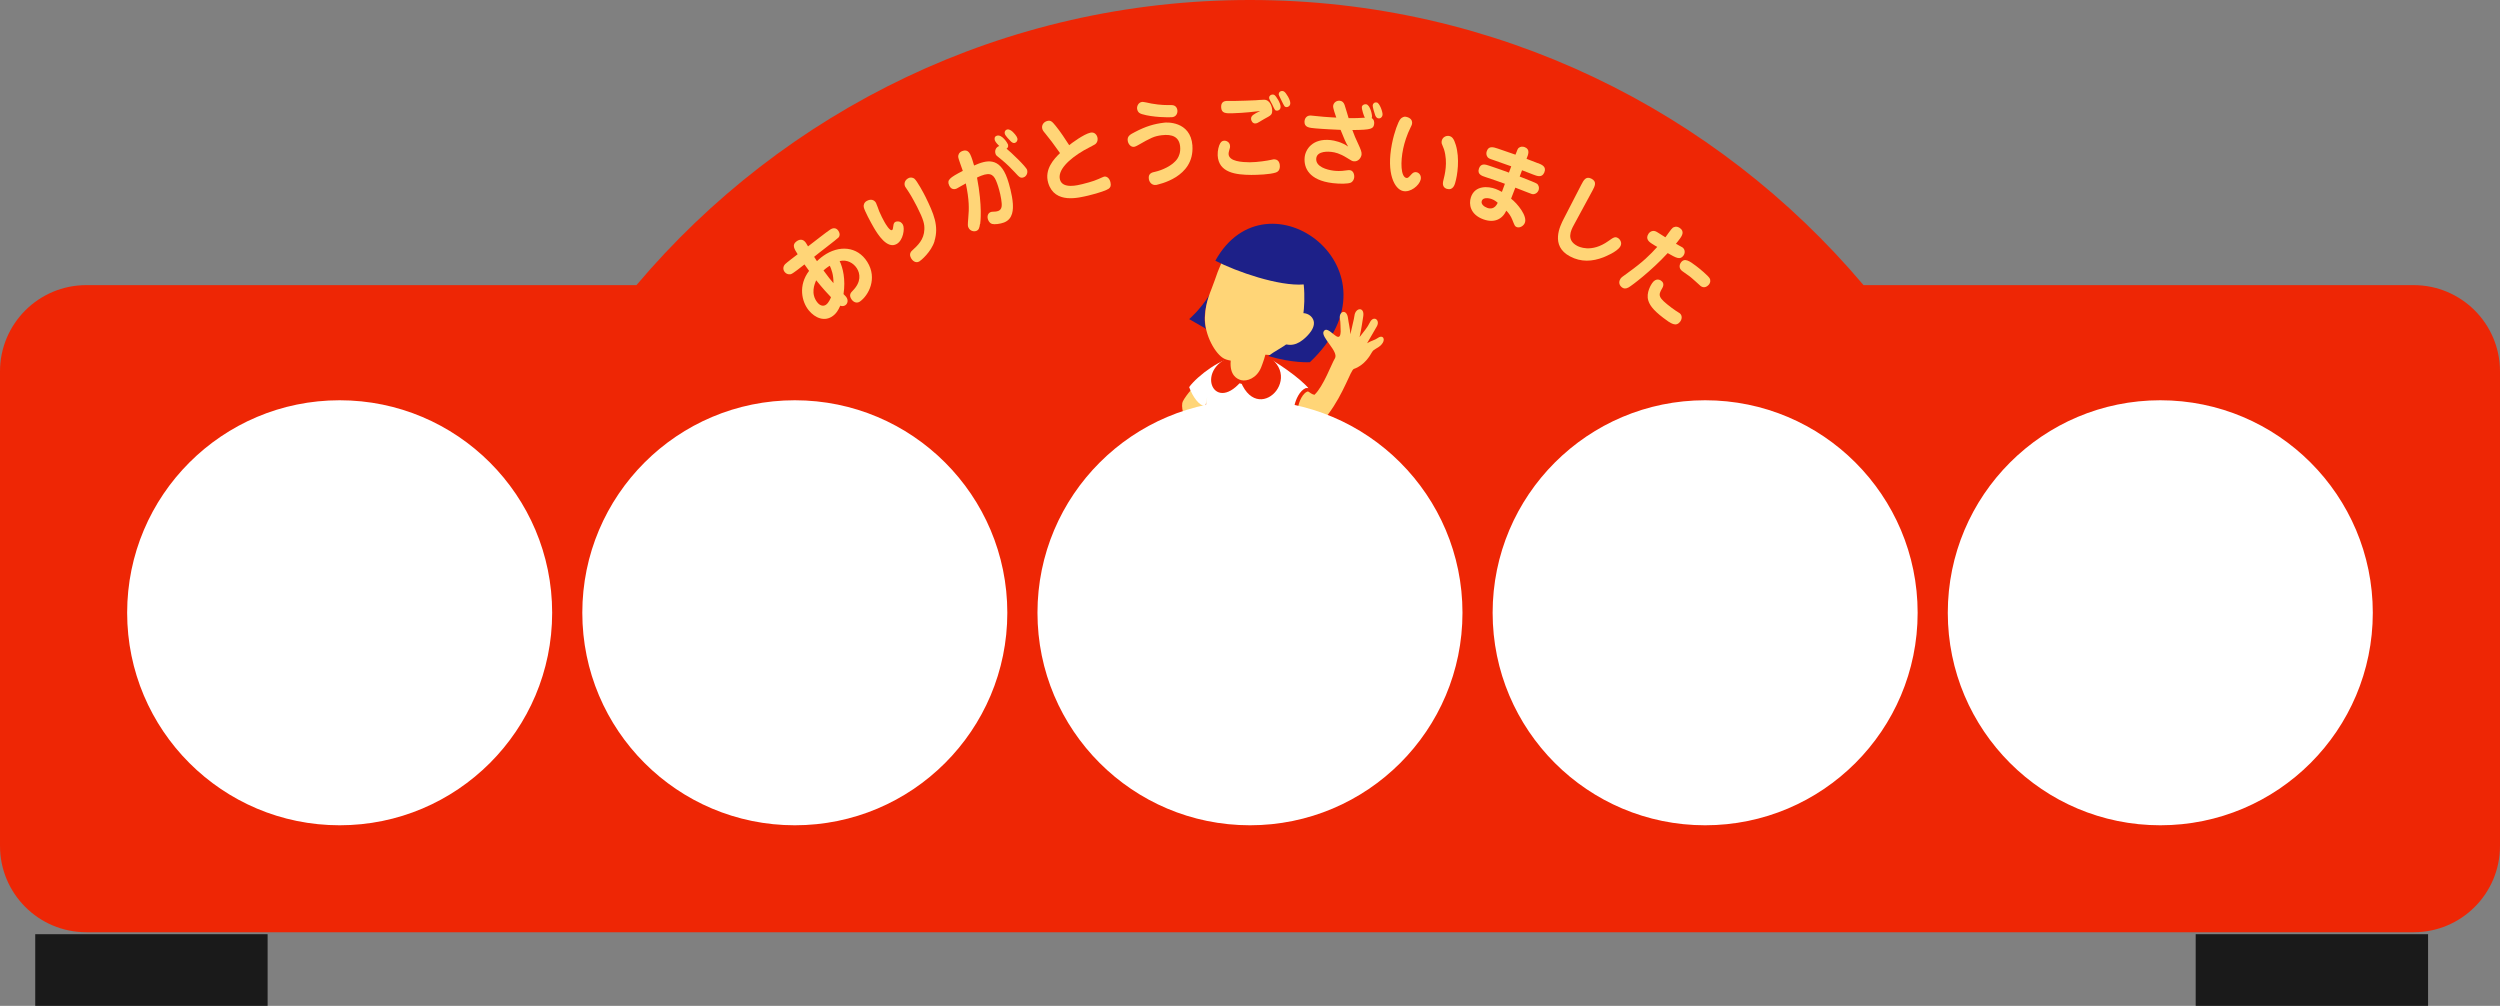 <?xml version="1.0" encoding="UTF-8"?>
<svg id="_レイヤー_2" data-name="レイヤー 2" xmlns="http://www.w3.org/2000/svg" viewBox="0 0 476.81 191.84">
  <rect x="0" y="0" width="476.81" height="191.84" fill="#808080" stroke="none"/>
  <defs>
    <style>
      .cls-1 {
        fill: #ee2605;
      }

      .cls-2 {
        fill: #fff;
      }

      .cls-3 {
        fill: #ffd577;
      }

      .cls-4 {
        fill: #1d2088;
      }

      .cls-5 {
        opacity: .8;
      }
    </style>
  </defs>
  <g id="_レイヤー_1-2" data-name="レイヤー 1">
    <g>
      <rect class="cls-5" x="418.77" y="178.18" width="44.32" height="13.66"/>
      <rect class="cls-5" x="6.72" y="178.18" width="44.32" height="13.66"/>
      <g>
        <path class="cls-1" d="m355.42,54.38C327.34,21.13,285.34,0,238.4,0s-88.93,21.13-117.01,54.38H16.46c-9.09,0-16.46,7.37-16.46,16.46v90.5c0,9.09,7.37,16.46,16.46,16.46h443.89c9.09,0,16.46-7.37,16.46-16.46v-90.5c0-9.09-7.37-16.46-16.46-16.46h-104.93Z"/>
        <g>
          <path class="cls-3" d="m157.02,48.8c2.95-2.09,6.5-1.87,8.39,1.15,1.98,3.15.26,6.38-1.4,7.56-.54.37-1.17.19-1.58-.38-.6-.85-.16-1.32.21-1.69,1.65-1.67,1.44-3.26.77-4.29-.62-.95-1.84-1.71-3.27-1.36.62,1.3,1.16,3.49.74,6.3.42.43.47.48.54.59.39.54.27,1.2-.17,1.52-.23.17-.63.26-.99.1-.41.93-.79,1.49-1.36,1.92-1.59,1.22-3.46.45-4.67-1.05-1.34-1.66-2.02-4.75.08-7.51-.72-.99-.79-1.12-.88-1.23-.5.39-2.18,1.75-2.59,1.86-.13.03-.74.14-1.19-.42-.33-.42-.36-1.03.1-1.5.17-.19,1.95-1.57,2.38-1.88-.65-1.02-1.13-1.79-.24-2.44.51-.38,1.21-.58,1.79.23.03.04.38.64.43.71.67-.5,3.6-2.81,4.25-3.22.47-.31,1.11-.41,1.54.26.42.65.17,1.09.06,1.23-.34.37-4.23,3.31-4.69,3.72.23.35.37.57.54.83.22-.2.56-.56,1.22-1.02Zm-1.15,8.86c.69.88,1.39.68,1.71.43.47-.36.8-1.1.91-1.41-.52-.53-1.52-1.6-2.82-3.22-.33.73-1.09,2.55.2,4.2Zm3.09-3.64c.03-1.66-.41-2.69-.69-3.33-.12.06-.26.14-.52.33-.08.06-.39.28-.69.56.89,1.22,1.44,1.91,1.91,2.44Z"/>
          <path class="cls-3" d="m172.2,42.84c.4.74.07,2.98-1.17,3.69-1.82,1.05-3.6-1.81-4.33-3.04-.59-1.01-1.85-3.34-1.96-3.99-.08-.37.06-.87.53-1.15.86-.5,1.5-.19,1.8.34.13.24.53,1.38.62,1.62.32.75.71,1.52.99,2.01.23.41,1.04,1.79,1.45,1.56.16-.09.17-.2.26-.85.02-.18.07-.53.33-.68.06-.03.18-.1.34-.11.64-.07.97.29,1.14.61Zm6.04,3.15c-.63,2.07-2.62,3.72-2.91,3.88-.74.41-1.33-.21-1.56-.61-.28-.5-.3-1.03.18-1.46,1.06-.98,2.29-2.06,2.35-4.07.03-.99-.13-1.8-1.41-4.32-.19-.37-1.07-2.04-1.55-2.75-.13-.18-.62-.9-.69-1.04-.31-.61-.07-1.3.63-1.65.44-.22.89-.06,1.1.1.49.36,1.82,2.82,2.14,3.48,1.57,3.21,2.59,5.56,1.7,8.45Z"/>
          <path class="cls-3" d="m186.91,42.72c-.11.71-.2,1.1-.67,1.31-.43.19-1.22.08-1.54-.64-.13-.3-.15-.33-.02-1.94.15-1.63.19-3.3-.48-6.47-.29.14-1.48.86-1.73.98-.63.27-1.15.06-1.45-.62-.44-1,.04-1.42,2.61-2.75-.13-.44-.87-2.31-.88-2.71,0-.23.06-.78.77-1.07,1.12-.45,1.5.53,1.72,1.08.17.44.19.53.54,1.68,2.32-1.04,4.86-1.73,6.34,2.51.33.93.94,3.1,1.05,4.73.06,1.03.1,2.94-1.67,3.62-.75.29-1.83.41-2.29.28-.36-.1-.62-.45-.74-.75-.28-.68-.05-1.3.45-1.5.16-.07.29-.08.45-.08.5-.02.72-.03.99-.13.86-.33.74-1.21.59-2.27-.21-1.29-.55-2.39-.8-3.07-.54-1.47-1.1-2.14-3-1.4-.39.15-.63.27-.81.36,1.06,5.53.64,8.55.6,8.86Zm8.98-10.3c.17.51-.09,1.22-.68,1.41-.6.2-.82-.05-1.68-.99-.55-.58-1.45-1.54-2.66-2.51-.8-.63-.9-.69-.99-.97-.23-.64.08-1.31.7-1.51-.28-.28-.72-.74-.83-1.06-.1-.27-.13-.74.35-.9,1.01-.35,2.06,1.43,2.13,1.63.03.1.19.56-.26.83.79.64,3.74,3.43,3.93,4.07Zm-1.87-6.09c.13.41-.09.8-.44.92-.37.12-.67-.16-.89-.39-.13-.13-.9-.9-1.04-1.31-.11-.32,0-.71.4-.84.74-.24,1.66,1.03,1.8,1.27.07.09.12.21.16.34Z"/>
          <path class="cls-3" d="m199.2,25.28c-.19-.23-.34-.45-.41-.71-.18-.64.21-1.29.91-1.49.72-.2.99.14,1.64.92.95,1.17,1.76,2.43,2.58,3.69.31-.27,2.77-2.12,4.06-2.39.77-.17,1.23.44,1.33.93.03.12.16.77-.38,1.24-.2.17-1.84.98-2.18,1.19-2.95,1.72-5.09,3.83-4.58,5.62.51,1.81,3.44,1.03,4.21.85.35-.09,2.11-.51,3.16-1,.19-.08.91-.42,1.02-.44.56-.12,1.09.36,1.24,1.12.14.65-.02.94-.35,1.19-.37.26-1.68.77-3.92,1.31-1.71.38-6.35,1.68-7.6-2.39-.8-2.64,1.12-4.63,2.24-5.72-1.47-2.08-1.79-2.46-2.96-3.93Z"/>
          <path class="cls-3" d="m227.42,27.79c.42,6.11-6.55,7.37-6.89,7.48-.85.12-1.33-.52-1.42-1.14-.16-1.07.64-1.26,1.21-1.37,1.19-.26,3.35-1.13,4.25-2.52.26-.41.62-1.15.51-2.28-.17-1.83-1.47-2.42-3.51-2.17-1.45.18-2.08.5-4.51,1.89-.05.03-.47.27-.74.32-.6.1-1.12-.47-1.23-1.11-.15-.91.43-1.23,1.35-1.7,2.07-1.09,3.68-1.57,5.57-1.79.26-.06,5.06-.44,5.42,4.39Zm-9.61-8.36c.24-.03,1.51.26,1.8.32,1.81.32,2.85.29,3.81.29,1.05-.01,1.13.92,1.14,1.03.05.52-.22,1.2-1.01,1.28-.7.06-3.71.03-5.7-.57-.31-.09-.86-.24-.98-1.04-.06-.45.22-1.2.94-1.3Z"/>
          <path class="cls-3" d="m234.6,27.88c0,.23,0,.31-.14.71-.12.36-.14.65-.14.78.05,1.43,2.59,1.57,4.04,1.58,1.47,0,3.44-.32,4.04-.46.48-.11.56-.11.67-.1.94.03,1.05,1,1.03,1.37-.03.7-.36,1.01-.76,1.14-1.13.38-3.48.46-4.71.46-2.89-.02-6.22-.4-6.39-3.72-.04-.95.22-1.87.48-2.31.26-.41.48-.49.87-.5.15,0,.99.17,1.01,1.05Zm.49-6.28c-1.27.03-2.15.06-2.19-1.18-.01-.4.08-1.14,1.05-1.17.31-.01,1.28,0,1.54,0,1.31-.02,2.71-.07,4.01-.13.26-.02,1.38-.11,1.61-.1,1.23.03,1.54,1.55,1.53,2.09-.02.79-.23.89-1.48,1.56-.2.12-1.07.63-1.26.74-.08.05-.3.14-.51.14-.45,0-.78-.46-.78-.92,0-.56.48-.86,1.74-1.46-.68.09-3.11.38-5.24.43Zm9.15-1.2c-.02.54-.45.72-.7.71-.36-.01-.4-.12-.89-1.17-.09-.17-.5-.9-.55-1.06-.01-.06-.05-.14-.05-.24.01-.41.38-.62.69-.61.07,0,.19,0,.31.08.32.17,1.23,1.61,1.19,2.28Zm1.85-.69c-.03.57-.51.73-.73.72-.36-.02-.41-.15-.93-1.21-.49-1.01-.56-1.12-.55-1.28.01-.33.3-.6.66-.59.12,0,.26.05.36.11.39.23,1.23,1.61,1.19,2.26Z"/>
          <path class="cls-3" d="m259.72,20.45c.06-.43.49-.62.85-.56.75.12,1.17,2.03,1.1,2.45-.01.07-.04.12-.06.17.5.3.52.85.47,1.17-.15.86-.43,1.1-4.15,1.12.31.9.68,1.74,1.08,2.58.51,1.11.74,1.65.67,2.14-.08.52-.59,1.38-1.55,1.24-.26-.04-.35-.11-1.27-.67-1.35-.84-2.24-1.04-2.95-1.12-.3-.04-2.73-.29-2.87,1.25-.15,1.58,2.02,2.17,3.29,2.33.46.06,1.34.13,2.42-.05.45-.06.57-.06.73-.04.64.09.88.86.79,1.45-.04.27-.21.73-.67.94-.52.21-1.98.25-3.41.08-4.58-.54-5.51-2.95-5.37-4.83.12-1.61,1.52-3.75,4.96-3.38.71.08,2.14.38,3.35,1.24-.42-.66-.79-1.53-1.45-3.19-.93-.05-3.08-.13-4.76-.28-1.23-.11-2.21-.18-2.12-1.39.03-.41.34-1.13,1.23-1.06.07,0,2.29.22,2.46.24.75.07,2.06.13,2.37.15-.19-.55-.64-1.81-.6-2.22.06-.59.6-1.07,1.29-.99.46.05.72.33.89.78.14.38.65,2.17.77,2.53,1.09.02,2.03,0,3.1-.08-.18-.26-.62-1.64-.57-2.02Zm3.96,1.51c-.06.34-.35.69-.81.61-.4-.07-.54-.47-.6-.63-.15-.45-.51-1.54-.45-1.9.03-.18.2-.59.78-.49.52.08,1.18,1.89,1.08,2.42Z"/>
          <path class="cls-3" d="m269.29,23.7c-.03.12-.07.24-.22.52-.77,1.54-1.21,3.02-1.44,4.09-.56,2.61-.47,5.39.59,5.63.29.07.47-.15.95-.67.16-.18.49-.55,1.05-.41.44.11.93.62.73,1.42-.29,1.12-1.95,2.48-3.37,2.15-1.6-.37-3.21-3.31-2.11-8.96.47-2.4,1.22-4.24,1.56-4.68.36-.5.87-.57,1.07-.53.3.06,1.44.31,1.19,1.44Zm6.71,12.34c-.79-.23-.93-.85-.71-1.67.24-.96.89-3.35.12-5.88-.05-.19-.4-.95-.44-1.11-.05-.22-.03-.42.02-.59.19-.7.91-.98,1.46-.84.49.14.83.46,1.21,1.71.77,2.57.33,5.73-.14,7.28-.08.28-.43,1.41-1.51,1.09Z"/>
          <path class="cls-3" d="m293.28,31.09c.84.33,1.72.71,1.25,1.82-.46,1.06-1.4.65-2.12.38-.7-.28-1.41-.55-2.12-.82-.15.4-.3.8-.45,1.2.79.31,1.58.62,2.37.94.66.28.97.39,1.12.63.27.43.2.83.09,1.1-.19.45-.58.63-.84.68-.28.08-.55-.06-1.23-.32-.78-.31-1.56-.62-2.34-.91-.27.7-.54,1.4-.81,2.1,1.18.9,3.19,3.34,2.61,4.65-.24.56-.98,1.01-1.56.76-.35-.15-.37-.29-.83-1.42-.23-.6-.68-1.27-1.13-1.7-.79,1.69-2.36,2.39-4.38,1.65-2.5-.91-2.81-2.87-2.37-4.21.76-2.3,3.28-2.12,4.7-1.59.43.16.78.34,1.21.57.19-.52.38-1.04.57-1.55-1.21-.44-2.42-.86-3.64-1.26-.78-.25-1.67-.55-1.31-1.64.36-1.08,1.25-.8,2.04-.52,1.23.41,2.46.84,3.68,1.29.15-.4.29-.8.44-1.2-1.11-.41-2.23-.8-3.34-1.18-.88-.29-1.1-.36-1.3-.79-.12-.27-.14-.58-.03-.9.36-1.09,1.27-.79,2.09-.52,1.13.38,2.26.77,3.39,1.17.39-1.03.43-1.15.65-1.32.31-.23.72-.27,1.11-.12,1.08.42.69,1.39.35,2.23.71.27,1.43.55,2.14.83Zm-8.79,6.87s-1.55-.56-1.88.36c-.21.59.43,1.11,1.05,1.33.51.18,1.41.29,1.99-.97-.29-.26-.62-.52-1.17-.72Z"/>
          <path class="cls-3" d="m300.16,42.93c-.58,1.06-1.44,2.85.63,3.95.27.14,2.67,1.44,5.97-.91.96-.69,1.28-.9,1.83-.57.37.22.87.9.43,1.62-.66,1.07-2.96,1.94-3.2,2.05-2.12.82-4.27.96-6.38-.17-3.83-2.01-1.88-5.86-1.2-7.17,1.11-2.17,2.23-4.34,3.35-6.5.45-.86.87-1.68,1.92-1.16,1.13.57.66,1.45.21,2.29-1.19,2.19-2.37,4.38-3.56,6.57Z"/>
          <path class="cls-3" d="m319.04,43.44c.17-.12.68-.41,1.35.05.96.66.35,1.54.08,1.93-.25.36-.55.73-.83,1.07.2.12,1.08.58,1.24.69.52.37.55,1.08.2,1.56-.66.91-1.42.43-3.01-.47-3.14,3.41-6.84,6.21-7.48,6.56-.57.31-.93.19-1.17.03-.43-.28-.86-.9-.36-1.69.15-.23.29-.35,1.46-1.18,2.89-2.08,4.12-3.32,5.56-4.9-.33-.18-.68-.38-.98-.58-.47-.31-1.36-.88-.71-1.9.27-.43.9-.83,1.65-.35.62.4.99.63,1.59,1,.24-.3,1.14-1.64,1.41-1.83Zm-2.04,11.57c-.77,1.32-.81,1.7,1.79,3.67.71.54,1.03.71,1.41.96.05.04.11.07.17.11.48.38.48,1.09.05,1.63-.78.97-1.69.39-3.18-.75-2.12-1.61-2.62-2.55-2.86-3.28-.51-1.54.61-3.19.73-3.36.77-1.11,1.61-.52,1.65-.49.29.2.78.61.24,1.52Zm7.32-.49c-.13-.11-1.71-1.56-2.06-1.81-.22-.17-1.21-.86-1.42-1.01-.65-.48-.58-1.16-.26-1.62.7-.98,1.66-.29,2.87.62.51.37,2.48,1.97,2.67,2.47.09.2.19.78-.32,1.24-.21.2-.79.66-1.49.11Z"/>
        </g>
        <g>
          <g>
            <path class="cls-3" d="m228.63,77.96s.5,2.8.95,4.01c.31.83.45,2.63-.64,3.36-1.42.96-3.21,1.18-3.6.67-.39-.51-1.38-1.74-1.15-2.29.46-1.07,1.14-1.7,1.6-1.51.72.29.49.79.06,1.49.41-.8.48-.91,1.05-1.43-1.17-2.77-1.75-4.8-1.29-5.73.54-1.1,2.45-3.43,3.97-4.25.63-.34,2.03,2.56,1.52,3.44-.51.88-1.96,2.19-2.39,2.8"/>
            <path class="cls-2" d="m241.08,67.88c1.71.66,7.1,4.33,8.63,6.35-2.08.12-3.08,4.43-2.47,5.58-.91-.37-1.84-.78-2.89-1.39l.69.4c-.92,1.42-1.4,3.41-.5,7.04l-14.53-.49c-.35-3.82-.22-7.26.24-9.71l-.16.83-.23.98c-1.15-.08-2.37-1.75-3.06-3.64,1.56-2.15,6.44-5.83,8.92-5.54"/>
            <path class="cls-3" d="m235.27,77.63c0,.61.46,1.12,1.04,1.13.58,0,1.07-.48,1.07-1.1,0-.61-.46-1.12-1.04-1.13-.58,0-1.07.48-1.07,1.1"/>
            <path class="cls-3" d="m234.56,82.29c0,.61.46,1.12,1.04,1.13.58,0,1.07-.48,1.07-1.1,0-.61-.46-1.12-1.04-1.13-.58,0-1.07.48-1.07,1.1"/>
            <path class="cls-1" d="m236.65,72.83c3.67,8.89,13.48-2.5,2.88-5.91"/>
            <path class="cls-1" d="m236.65,72.83c-5.37,6.2-8.96-2.94-1.1-5.06"/>
            <path class="cls-3" d="m234.17,66.63c.14.96.27,1.42.2,2.22-.2,2.61,1.03,3.67,2.27,3.98,1.24.31,3.29-.4,4.18-2.67.38-.96.85-2.31,1.01-3.36"/>
            <path class="cls-1" d="m237.23,73.23c-.24,0-.46-.03-.66-.08-.84-.21-2.77-1.06-2.51-4.33.04-.58-.02-.96-.11-1.54-.03-.18-.06-.38-.09-.61-.03-.18.1-.34.28-.37.18-.03.34.1.37.28.03.22.06.42.09.59.1.61.17,1.04.12,1.7-.21,2.67,1.18,3.43,2.02,3.64,1.04.26,2.96-.34,3.8-2.47.3-.76.82-2.19.99-3.29.03-.18.2-.3.37-.27.18.03.3.2.27.37-.18,1.17-.72,2.65-1.03,3.43-.84,2.13-2.59,2.94-3.9,2.94Z"/>
            <path class="cls-4" d="m230.79,56.08c-1.97,3.12-3.99,4.78-3.99,4.78l3.25,1.87c-.53-1.31-.38-4.14.73-6.64"/>
            <path class="cls-3" d="m241.17,67.63c-1.44.95-5.5,1.79-7.64.8-1.66-.77-3.86-4.54-3.72-7.95.13-3.2,1.14-4.85,1.9-7.11,1.35-4.03,2.95-7.19,6.87-8.84,9.13-3.85,18.11,5.54,14.03,14.56-4.39,9.7-7.55,6.53-8.9,8.75"/>
            <path class="cls-4" d="m231.8,49.73c4.08,2.11,12.16,4.9,16.85,4.52.23,2.3.1,4.44-.1,5.87,3.19.76.76,4.87-2.86,5.26-1,.86-2.41,1.49-3.8,2.52,4.66,1.41,7.94,1.18,7.94,1.18,18.6-17.6-8.22-37.21-18.04-19.34"/>
            <path class="cls-3" d="m247.62,60.32c1.39-.94,4.7.98.62,4.21-.69.54-1.67,1.07-2.81.81"/>
            <path class="cls-3" d="m246.05,65.77c-.23,0-.46-.03-.7-.08-.2-.04-.32-.24-.27-.43.04-.2.24-.32.44-.27.81.19,1.65-.06,2.5-.74,1.59-1.26,2.19-2.47,1.62-3.25-.4-.54-1.3-.73-1.81-.38-.17.11-.39.07-.5-.1s-.07-.39.1-.5c.84-.57,2.18-.31,2.81.55,1.23,1.68-1.03,3.67-1.76,4.25-.8.64-1.61.95-2.42.95Z"/>
            <path class="cls-3" d="m247.34,79.2c3.63,1.52,4.46,1.82,5.94-.14,3.06-4.07,4.31-8.48,4.94-8.7,2.03-.69,3.07-2.53,3.45-3.19.4-.69,1.01-.62,1.78-1.42.92-.96.35-1.99-.63-1.31-.69.48-1.26.52-2.08,1.02.74-1.29,1.11-1.89,1.86-3.22.69-1.22-.65-2.17-1.34-.73-.48.99-1.03,1.56-1.96,2.79.4-1.74.51-2.88.69-3.87.36-1.99-1.49-1.82-1.67-.18-.07.64-.48,2.08-.77,3.51-.06-1.12-.35-2.23-.44-3-.22-1.99-1.83-1.39-1.55.06.13.65.1,1.79.14,2.44-.12,2.88-2.41-1.56-3.25-.04-.6,1.09,2.97,3.85,2.14,5.15-.59.92-2.17,5.32-3.89,6.93-.4-.05-.94-.44-1.26-.69,0,0-.87-.43-1.79,1.54-.91,1.97-.31,3.05-.31,3.05Z"/>
          </g>
          <path class="cls-1" d="m250,74.01c.08.11.1.25.04.37-.06.12-.17.2-.31.21-.69.04-1.2.69-1.51,1.24-.73,1.3-.98,3.21-.66,3.81.07.14.05.3-.05.41-.1.11-.26.15-.41.09l-.39-.95c-.1-1.05.24-2.59.88-3.72.41-.73.91-1.23,1.47-1.46h.94Z"/>
        </g>
        <circle class="cls-2" cx="412.02" cy="116.87" r="40.53"/>
        <circle class="cls-2" cx="64.78" cy="116.87" r="40.53"/>
        <circle class="cls-2" cx="151.59" cy="116.87" r="40.53"/>
        <circle class="cls-2" cx="238.4" cy="116.87" r="40.53"/>
        <circle class="cls-2" cx="325.21" cy="116.87" r="40.53"/>
      </g>
    </g>
  </g>
</svg>